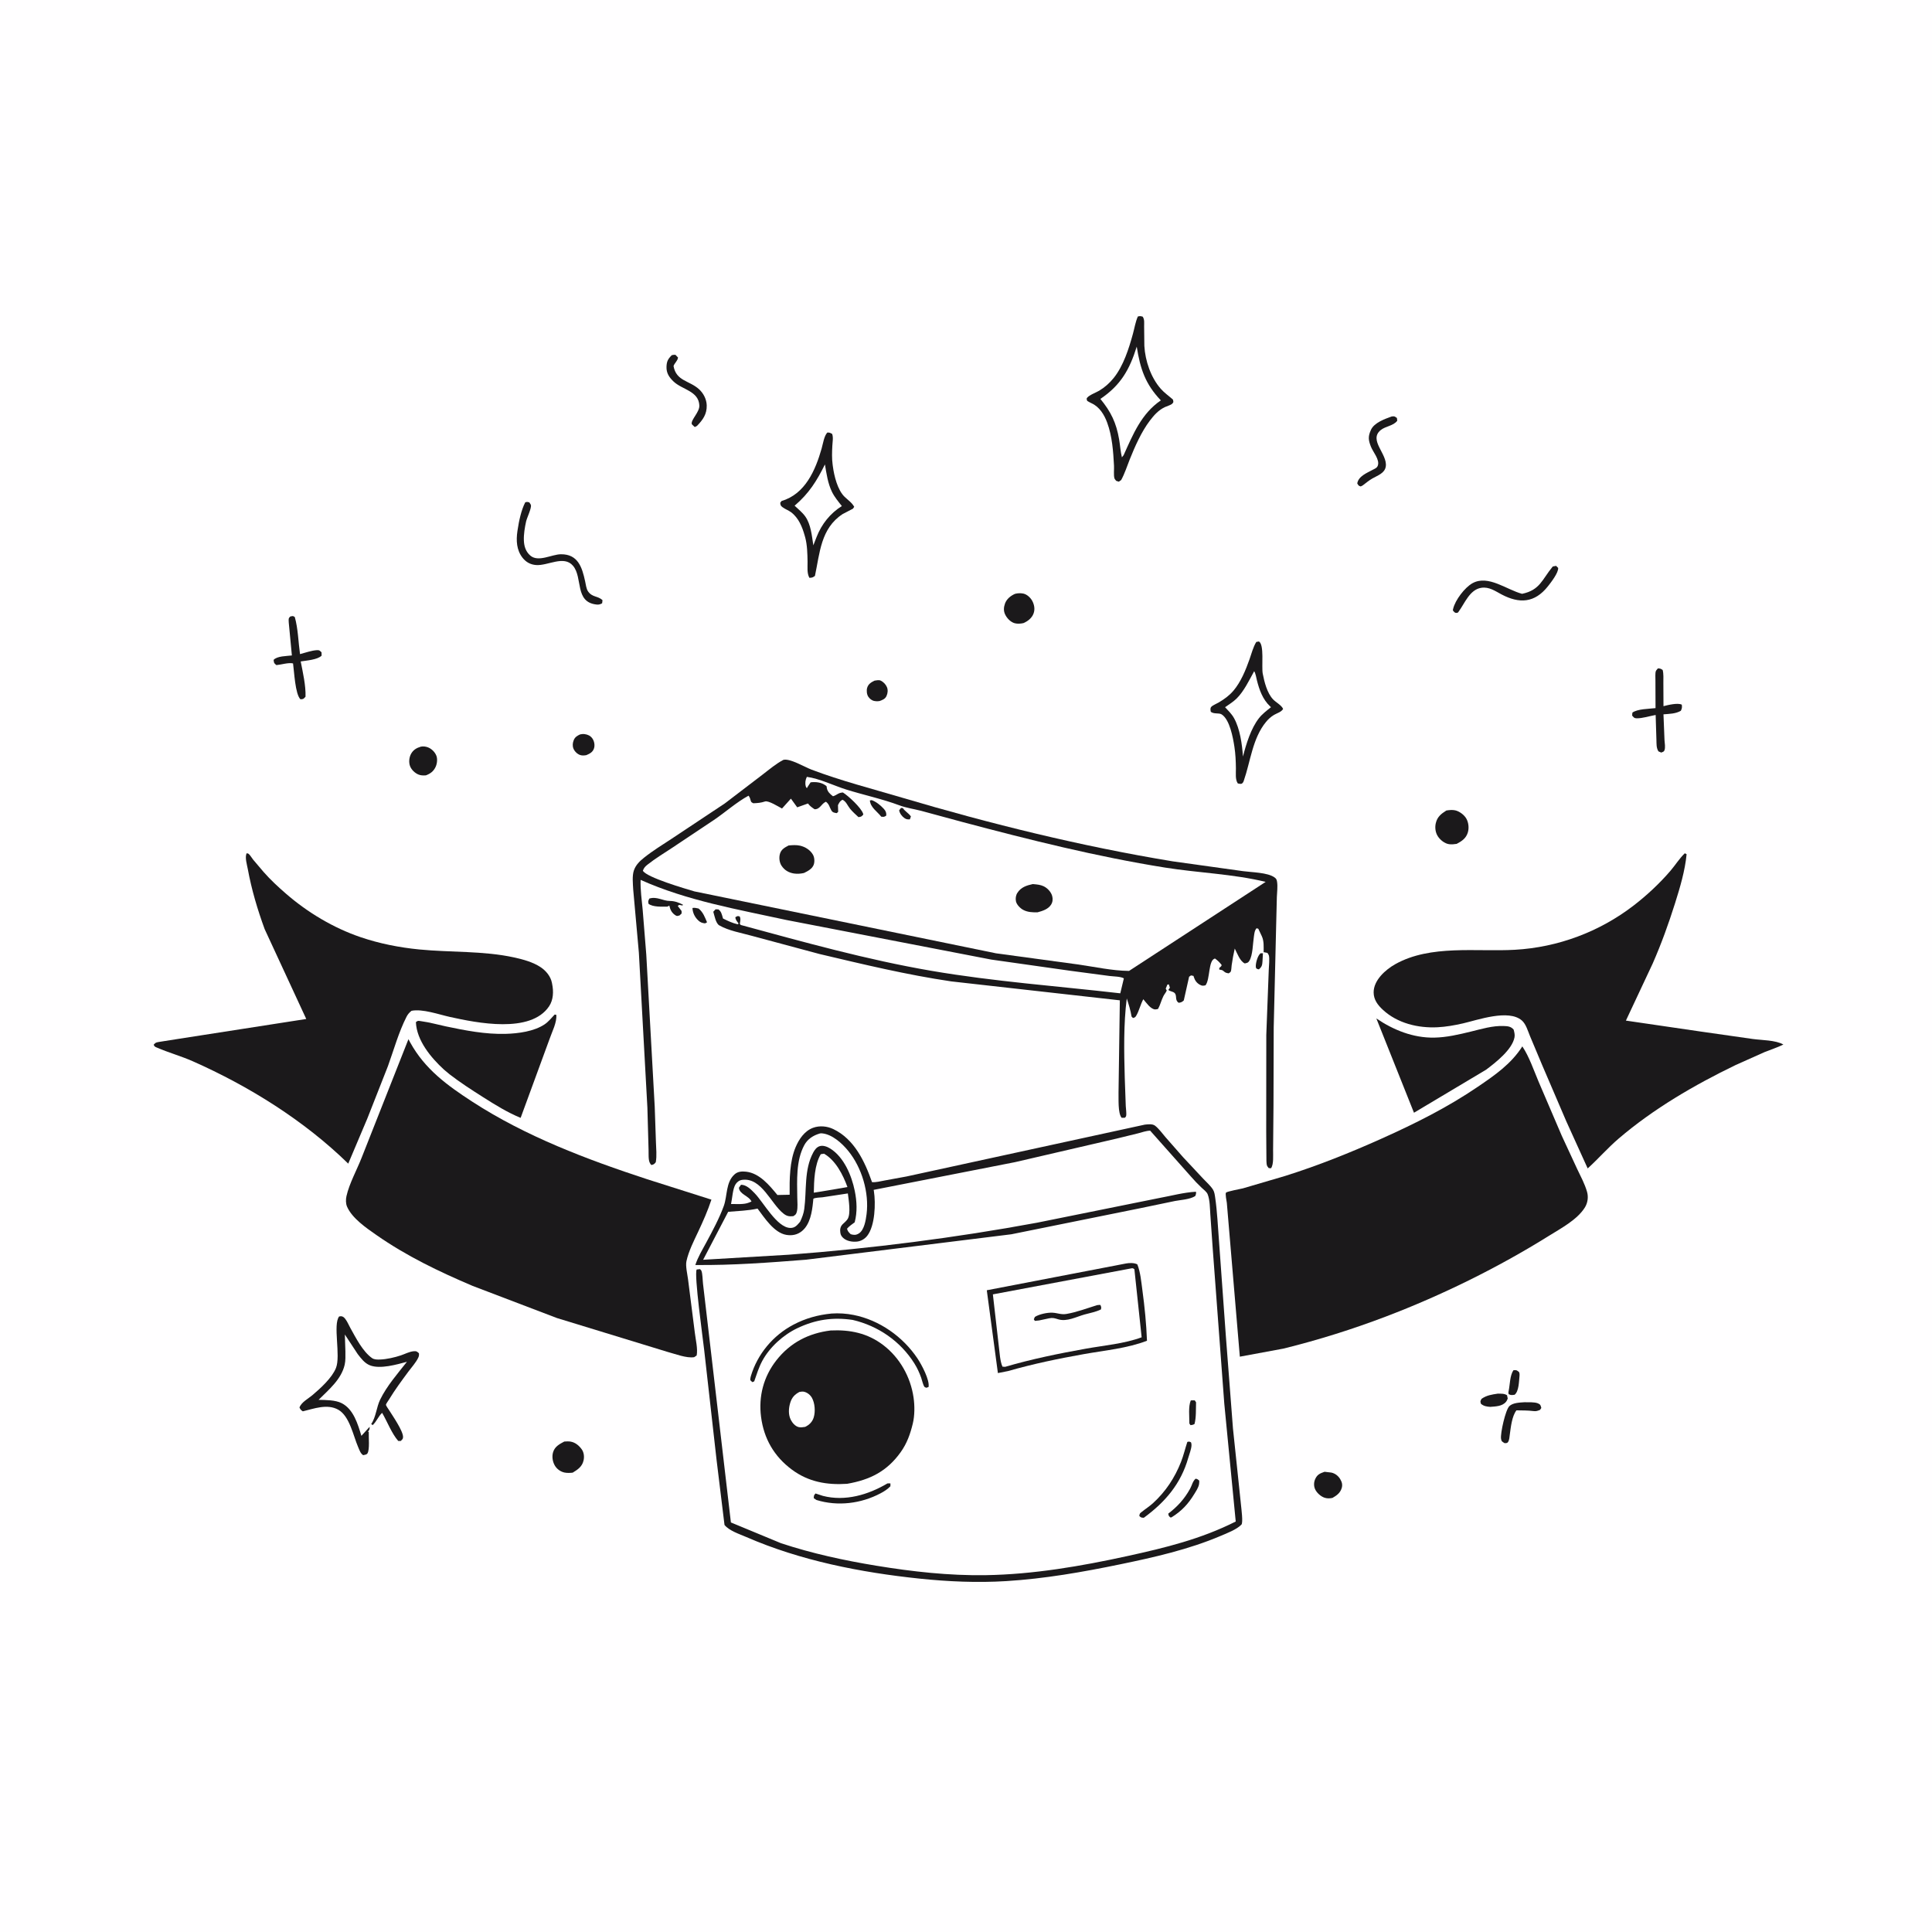 <svg version="1.1" xmlns="http://www.w3.org/2000/svg" style="display: block;" viewBox="0 0 2048 2048" width="1024" height="1024">
<path transform="translate(0,0)" fill="rgb(255,254,255)" d="M -0 -0 L 2048 0 L 2048 2048 L -0 2048 L -0 -0 z"/>
<path transform="translate(0,0)" fill="rgb(27,25,27)" d="M 1336.25 1010.5 L 1338.76 1010.5 L 1338.3 1018.84 C 1338.01 1022.98 1337.83 1024.64 1334.5 1027.56 C 1332.67 1027.27 1333.64 1027.56 1331.65 1026.5 C 1331.31 1025.46 1331.17 1025.26 1331.19 1024 C 1331.25 1020.16 1333.23 1012.93 1336.25 1010.5 z"/>
<path transform="translate(0,0)" fill="rgb(27,25,27)" d="M 734.039 962.5 C 736.395 962.037 738.188 962.608 740.5 963.083 C 745.329 966.952 747.133 972.161 749.5 977.694 L 747.438 978.803 C 744.453 978.511 742.434 977.813 740.248 975.748 C 736.472 972.181 734.271 967.638 734.039 962.5 z"/>
<path transform="translate(0,0)" fill="rgb(27,25,27)" d="M 1262.28 1484.5 C 1263.61 1484.34 1265.15 1484.45 1266.5 1484.45 L 1267.87 1486.5 C 1267.61 1493.85 1268.12 1502.43 1266.24 1509.5 C 1264.57 1510.43 1263.85 1510.53 1262 1510.74 L 1260.79 1509 C 1260.85 1501.88 1259.51 1490.97 1262.28 1484.5 z"/>
<path transform="translate(0,0)" fill="rgb(27,25,27)" d="M 1604.29 1452.5 C 1607.76 1452.25 1607.58 1452.33 1610.33 1454.5 C 1610.81 1455.92 1610.93 1456.89 1610.76 1458.39 C 1610.14 1464.22 1610.19 1474.72 1605.56 1478.5 C 1602.54 1478.86 1601.87 1479.18 1599.2 1477.83 C 1598.92 1475.74 1598.82 1476.45 1599.21 1474.61 C 1600.67 1467.8 1600.46 1458.18 1604.29 1452.5 z"/>
<path transform="translate(0,0)" fill="rgb(27,25,27)" d="M 1587.8 1477.31 C 1591.44 1477.44 1594.3 1477.06 1597.5 1478.98 L 1598.26 1482.5 C 1597.77 1483.67 1597.31 1484.9 1596.5 1485.9 C 1592.51 1490.81 1585.51 1490.86 1579.75 1491.33 C 1575.93 1491.06 1572.85 1490.64 1569.86 1488.07 C 1569.02 1485.25 1569.12 1485.45 1570.5 1482.82 C 1575.92 1479.01 1581.42 1478.27 1587.8 1477.31 z"/>
<path transform="translate(0,0)" fill="rgb(27,25,27)" d="M 688.335 952.5 C 696.405 950.042 702.564 955.037 710.125 955.055 C 715.027 955.067 719.661 956.735 723.944 959.008 L 723.5 959.861 L 720 959.211 L 718.432 960.344 L 722.5 965.697 L 722.54 968.335 L 720.36 970.387 C 718.866 970.716 717.876 971.371 716.473 970.536 C 712.169 967.971 710.547 964.556 709.5 959.997 L 707.5 961.053 C 701.709 961.111 692.239 961.652 687.5 958.099 C 686.857 955.256 687.071 955.167 688.335 952.5 z"/>
<path transform="translate(0,0)" fill="rgb(27,25,27)" d="M 1267.36 1567.5 C 1269.5 1567.79 1269.62 1568.2 1271.24 1569.5 C 1271.25 1570.86 1271.27 1572.16 1271 1573.5 C 1270.31 1577.04 1267.85 1580.67 1265.99 1583.73 C 1259.46 1594.45 1252.49 1601.86 1241.78 1608.5 L 1240.57 1608.5 C 1238.8 1606.93 1238.85 1606.85 1238.42 1604.5 C 1248.29 1596.95 1255.61 1588.91 1261.62 1577.98 C 1263.63 1574.32 1264.18 1570.36 1267.36 1567.5 z"/>
<path transform="translate(0,0)" fill="rgb(27,25,27)" d="M 927.071 721.5 C 929.038 721.281 931.428 720.597 933.281 721.374 C 936.244 722.618 938.839 725.326 940.134 728.267 C 941.452 731.26 941.065 734.916 939.709 737.847 C 938.277 740.941 935.507 741.995 932.5 743.098 C 930.478 743.458 928.878 743.438 926.852 743.07 C 924.169 742.583 921.926 740.765 920.423 738.525 C 918.798 736.105 918.397 731.887 919.222 729.12 C 920.441 725.028 923.472 723.254 927.071 721.5 z"/>
<path transform="translate(0,0)" fill="rgb(27,25,27)" d="M 614.934 778.5 C 616.606 778.178 618.015 777.95 619.721 778.187 C 623.125 778.659 625.903 779.935 627.932 782.786 C 629.983 785.667 630.775 789.981 629.643 793.382 C 628.299 797.421 625.101 798.958 621.5 800.489 C 619.266 800.857 617.227 801.086 615.02 800.365 C 611.942 799.359 609.054 796.482 607.862 793.5 C 606.69 790.568 607.024 787.376 608.217 784.5 C 609.557 781.269 611.9 779.916 614.934 778.5 z"/>
<path transform="translate(0,0)" fill="rgb(27,25,27)" d="M 940.689 1572.5 C 941.792 1572.34 942.798 1572.44 943.906 1572.5 L 943.868 1575.5 C 940.87 1578.65 937.323 1580.9 933.5 1582.93 C 912.759 1593.95 888.006 1597 865.5 1590.06 L 862.629 1588.15 C 862.789 1585.34 862.628 1585.2 864.5 1583.15 L 872.281 1585.69 C 895.919 1591.79 920.384 1584.55 940.689 1572.5 z"/>
<path transform="translate(0,0)" fill="rgb(27,25,27)" d="M 1615.88 1486.43 C 1620.04 1486.54 1626.45 1486.04 1630.28 1487.61 C 1633.09 1488.77 1633.14 1489.86 1633.85 1492.5 L 1632.54 1494.5 C 1629.9 1495.58 1628.32 1496.17 1625.47 1495.79 C 1619.54 1495.02 1613.46 1495.14 1607.48 1495.03 C 1602.65 1501.32 1601.49 1513.11 1600.44 1520.76 C 1600.09 1523.35 1600.01 1526.44 1598.54 1528.67 C 1597.65 1530 1596.45 1529.67 1595 1529.84 C 1592.53 1528.28 1591.55 1528.13 1591.15 1525 C 1590.39 1519.21 1595.83 1494.54 1600.02 1490.52 C 1603.78 1486.93 1610.98 1486.79 1615.88 1486.43 z"/>
<path transform="translate(0,0)" fill="rgb(27,25,27)" d="M 1258.62 1528.5 C 1260.89 1527.95 1260.54 1528.11 1262.5 1528.91 C 1262.91 1530.24 1263.05 1530.39 1263.03 1532 C 1262.98 1535.93 1260.7 1541.51 1259.61 1545.36 C 1251.85 1572.79 1235.21 1592.27 1212.5 1608.89 C 1209.76 1608.74 1209.72 1608.84 1207.72 1607 C 1208.11 1604.4 1208.13 1604.41 1210.24 1602.72 C 1214.21 1599.52 1218.5 1596.81 1222.28 1593.36 C 1235.64 1581.16 1245.3 1566.49 1251.91 1549.72 C 1254.65 1542.78 1256.28 1535.56 1258.62 1528.5 z"/>
<path transform="translate(0,0)" fill="rgb(27,25,27)" d="M 1404.09 1560.15 L 1411.24 1560.99 C 1415.25 1561.85 1418.59 1564.43 1420.68 1567.93 C 1422.54 1571.02 1423.33 1573.98 1422.24 1577.5 C 1420.67 1582.62 1416.94 1585.3 1412.5 1587.83 C 1409.82 1588.45 1406.93 1588.54 1404.28 1587.71 C 1400.15 1586.42 1395.66 1582.37 1393.96 1578.39 C 1392.54 1575.06 1392.69 1571.11 1394.18 1567.84 C 1396.4 1562.98 1399.21 1561.89 1404.09 1560.15 z"/>
<path transform="translate(0,0)" fill="rgb(27,25,27)" d="M 446.046 791.5 C 448.482 790.966 451.159 791.301 453.5 792.159 C 457.46 793.61 461.27 797.383 462.683 801.388 C 463.918 804.889 463.271 809.851 461.68 813.134 C 459.456 817.726 456.168 820.138 451.5 821.893 C 448.663 822.088 446.193 822.125 443.5 821.004 C 439.737 819.438 436.111 815.942 434.657 812.086 C 433.134 808.046 433.708 802.693 435.819 798.956 C 438.148 794.834 441.65 792.816 446.046 791.5 z"/>
<path transform="translate(0,0)" fill="rgb(27,25,27)" d="M 712.119 376.5 C 713.501 376.088 714.569 376.116 716 376.107 L 718.747 379 C 718.161 382.843 715.27 384.438 713.976 388 C 716.804 404.13 730.775 403.254 741.024 412.622 C 745.759 416.95 748.977 423.254 749.156 429.69 C 749.413 438.992 745.077 445.039 738.815 451.5 L 736.5 452.687 C 736.02 452.213 733.359 449.914 733.269 449.5 C 732.263 444.881 741.716 436.859 741.341 429.75 C 740.526 414.293 723.1 413.205 713.842 404.279 C 709.298 399.898 706.362 395.462 706.519 388.989 C 706.661 383.133 708.032 380.579 712.119 376.5 z"/>
<path transform="translate(0,0)" fill="rgb(27,25,27)" d="M 1475.2 441.5 C 1478.31 441.104 1478.18 441.263 1480.79 443.075 L 1481.14 446 C 1476.99 451.568 1468.74 451.66 1463.5 455.989 C 1450.59 466.659 1470.96 481.232 1468.99 494.5 C 1467.92 501.692 1460.21 504.05 1454.77 507.204 C 1451.15 509.299 1447.82 512.049 1444.5 514.588 L 1442.44 515.65 C 1439.83 514.878 1440.19 514.623 1438.75 512.5 C 1439.9 504.827 1449.04 501.318 1455.14 498.004 C 1457.41 496.773 1459.61 496.167 1460.56 493.5 C 1462.77 487.291 1455.5 479.264 1453.24 473.5 C 1450.48 466.466 1450.04 462.739 1453.26 455.653 C 1456.69 448.106 1467.83 444.143 1475.2 441.5 z"/>
<path transform="translate(0,0)" fill="rgb(27,25,27)" d="M 1075.95 629.5 C 1078.78 628.736 1082.13 628.612 1085 629.273 C 1088.83 630.156 1092.58 633.75 1094.34 637.156 C 1096.42 641.195 1097.22 645.766 1095.69 650.12 C 1093.94 655.121 1089.64 658.435 1084.96 660.5 C 1082.13 661.153 1078.49 661.432 1075.66 660.663 C 1071.31 659.479 1067.4 655.378 1065.5 651.402 C 1063.68 647.579 1063.93 643.742 1065.32 639.849 C 1067.09 634.904 1071.3 631.558 1075.95 629.5 z"/>
<path transform="translate(0,0)" fill="rgb(27,25,27)" d="M 598.143 1528.1 C 600.306 1527.97 602.564 1527.79 604.713 1528.14 C 609.733 1528.95 613.747 1532.28 616.649 1536.33 C 619.068 1539.7 619.51 1544.36 618.558 1548.33 C 617.004 1554.81 612.371 1557.85 607.088 1561.07 C 604.332 1561.38 601.239 1561.53 598.5 1560.98 C 594.196 1560.11 590.183 1557.18 588.04 1553.37 C 585.698 1549.2 584.912 1543.9 586.326 1539.29 C 588.136 1533.39 593.065 1530.81 598.143 1528.1 z"/>
<path transform="translate(0,0)" fill="rgb(27,25,27)" d="M 1533.21 859.175 C 1536.22 858.685 1539.48 858.325 1542.5 858.978 C 1546.99 859.952 1552.15 863.781 1554.38 867.775 C 1556.78 872.048 1557.38 877.824 1555.95 882.5 C 1554.06 888.702 1549.6 891.664 1544.15 894.533 C 1541.52 894.961 1538.65 895.241 1536 894.857 C 1531.42 894.196 1526.72 890.402 1524.23 886.613 C 1521.55 882.532 1520.9 877.185 1522.02 872.5 C 1523.6 865.84 1527.66 862.68 1533.21 859.175 z"/>
<path transform="translate(0,0)" fill="rgb(27,25,27)" d="M 307.729 653.5 C 310.24 653.125 310.346 652.529 312.5 654.109 C 315.965 666.3 316.245 680.719 318.025 693.385 C 323.532 691.957 330.065 689.595 335.706 689.213 C 338.66 689.014 338.809 689.578 340.842 691.5 L 340.921 695 C 336.586 699.413 324.801 700.158 318.759 701.16 C 321.063 712.941 324.211 726.545 323.878 738.5 C 321.588 741.025 321.869 741.102 318.5 741.276 C 312.88 735.953 311.828 711.588 310.651 703.271 C 306.257 702.031 297.849 704.658 293 705.039 C 290.312 702.843 290.495 702.961 290.036 699.5 C 293.829 695.342 303.895 695.511 309.407 694.805 L 306.526 664.5 C 306.382 662.341 305.626 657.466 306.186 655.5 C 306.416 654.69 307.215 654.167 307.729 653.5 z"/>
<path transform="translate(0,0)" fill="rgb(27,25,27)" d="M 1646.04 600.5 L 1649.5 599.836 L 1651.71 602.005 C 1652.2 606.98 1644.11 617.408 1640.87 621.492 C 1626.87 639.179 1610.7 640.152 1591.67 630.097 C 1584.73 626.433 1578.51 621.847 1570.26 623.093 C 1557.91 624.957 1552.65 639.657 1546.08 648.533 L 1545.5 649.311 L 1544.25 649.694 C 1542.01 649.859 1541.33 648.503 1540.07 647 L 1540.37 645.438 C 1542.51 636.128 1552.74 622.727 1560.91 618.219 C 1577.57 609.026 1597.06 625.159 1613.47 629.471 C 1632.35 625.565 1634.63 614.427 1645.39 601.279 L 1646.04 600.5 z"/>
<path transform="translate(0,0)" fill="rgb(27,25,27)" d="M 1757.47 708.5 C 1759.99 708.63 1760.38 708.813 1762.5 710.194 C 1763.6 714.535 1763.21 719.312 1763.24 723.784 L 1763.36 748.575 C 1767.93 747.36 1778.67 744.747 1782.78 747 C 1783.12 749.805 1783.01 750.967 1781.74 753.5 C 1776.02 756.716 1769.75 756.671 1763.35 757.223 L 1764.44 784.5 C 1764.63 787.869 1765.59 792.255 1764.37 795.402 C 1763.75 797.009 1762.45 797.093 1761 797.748 L 1758.05 796.5 C 1755.67 792.836 1756.03 788.577 1755.88 784.374 L 1755.06 757.9 C 1748.81 758.999 1740.92 761.6 1734.72 761.427 C 1732.1 761.354 1731.79 760.336 1730.12 758.5 L 1730.41 755.411 C 1735.76 751.406 1748.1 751.466 1754.93 750.634 L 1754.83 721.268 C 1754.86 718.994 1754.45 713.52 1755.24 711.5 C 1755.69 710.337 1756.73 709.5 1757.47 708.5 z"/>
<path transform="translate(0,0)" fill="rgb(27,25,27)" d="M 556.771 532.5 C 558.933 531.841 558.964 532.041 561.026 532.5 C 561.615 533.5 562.538 534.368 562.793 535.5 C 563.529 538.757 558.548 548.935 557.698 552.746 C 556.284 559.085 555.077 566.334 555.323 572.831 C 555.559 579.039 557.278 584.66 562.065 588.856 C 570.567 596.309 584.79 587.627 594.58 587.536 C 612.657 587.369 617.021 601.234 620.26 616.22 C 620.924 619.29 621.503 624.152 623.268 626.757 C 627.8 633.445 633.847 631.472 638.681 636.245 L 638.278 639.5 C 636.332 640.616 634.74 641.09 632.454 640.849 C 608.803 638.354 618.109 612.291 607.372 599.689 C 597.643 588.272 580.6 600.003 568.11 598.958 C 562.255 598.468 557.612 595.897 553.981 591.318 C 547.533 583.186 547.021 573.023 548.476 563.125 L 548.729 561.5 C 550.096 552.352 552.511 540.755 556.771 532.5 z"/>
<path transform="translate(0,0)" fill="rgb(27,25,27)" d="M 881.524 1392.4 C 889.358 1391.87 897.072 1392.37 904.781 1393.89 C 932.177 1399.29 957.19 1416.93 972.631 1440.11 C 976.913 1446.54 985.719 1462.95 984.304 1470.26 L 982 1471.09 C 981.294 1470.73 980.343 1470.65 979.882 1470 C 978.397 1467.91 977.41 1463.02 976.478 1460.41 C 974.568 1455.05 972.295 1450.12 969.276 1445.3 C 954.501 1421.71 930.765 1405.44 903.867 1399.17 C 882.818 1396.04 864.403 1398.81 845.192 1407.95 C 830.244 1415.07 815.93 1428 808.035 1442.62 C 804.369 1449.41 802.051 1457.03 799.5 1464.29 L 797.5 1465.14 L 795.3 1463 C 795.293 1461.46 795.496 1460.25 795.939 1458.76 C 802.939 1435.36 819.395 1415.67 840.984 1404.25 C 853.815 1397.46 867.151 1393.8 881.524 1392.4 z"/>
<path transform="translate(0,0)" fill="rgb(27,25,27)" d="M 359.519 1395.5 L 361.436 1395.25 C 363.454 1395.32 364.713 1396.49 365.893 1397.96 C 368.086 1400.7 369.549 1404.43 371.269 1407.5 C 377.211 1418.11 384.329 1432.45 394.318 1439.6 C 396.692 1441.3 400.03 1441.24 402.816 1441.15 C 409.722 1440.93 418.394 1438.95 424.98 1436.74 C 429.303 1435.29 434.057 1432.72 438.624 1432.35 C 441.661 1432.1 441.85 1432.63 444.087 1434.5 C 444.274 1436.45 444.193 1437.41 443.343 1439.23 C 440.958 1444.33 436.246 1449.44 432.878 1454 C 425.725 1463.69 418.601 1473.26 412.362 1483.58 C 411.856 1484.41 409.151 1488.19 409.113 1489 C 409.063 1490.08 411.748 1493.67 412.476 1494.84 C 416.159 1500.78 427.463 1516.95 427.255 1523.42 C 427.184 1525.64 426.237 1525.96 424.817 1527.5 L 422.169 1527.5 C 415.222 1519.6 410.454 1506.9 405.075 1497.68 C 400.985 1501.39 399.118 1507.04 395 1510.69 L 393.495 1509.49 C 398.469 1502.54 399.08 1491.65 402.963 1483.68 C 410.045 1469.16 421.418 1456.18 431.368 1443.56 C 420.531 1446.46 402.998 1451.56 392.164 1447.31 C 386.526 1445.09 382.765 1440 379.185 1435.38 L 365.553 1414.63 L 366.138 1432.58 C 366.134 1437.18 366.406 1442.2 365.371 1446.71 C 361.812 1462.22 348.508 1473.12 337.714 1483.88 C 345.251 1484.08 355.475 1483.97 362.253 1487.45 C 374.764 1493.88 379.306 1509.56 383.095 1522.06 L 391.799 1512.5 C 391.949 1515.37 391.548 1515.57 389.921 1518 L 390.321 1517.69 L 390.926 1518 C 390.652 1523.44 392.076 1536.4 389.571 1540.56 C 388.622 1542.13 386.669 1542.09 385 1542.54 C 382.191 1540.86 380.981 1537.05 379.712 1534.12 C 374.486 1522.07 370.633 1501.18 358.634 1494.39 C 346.92 1487.75 332.667 1493.3 321 1496.07 C 318.895 1494.64 318.587 1494.3 317.464 1492.02 C 319.448 1486.38 326.704 1482.71 331.159 1478.93 C 339.756 1471.63 351.872 1460.72 356.124 1450.16 C 361.393 1437.08 352.658 1403.96 359.519 1395.5 z"/>
<path transform="translate(0,0)" fill="rgb(27,25,27)" d="M 877.031 458.5 C 879.51 458.491 879.951 458.759 882.13 460 C 883.486 463.84 882.528 468.473 882.315 472.5 C 881.961 479.192 881.718 485.868 882.622 492.525 L 882.897 494.5 C 884.194 504.411 887.84 519.411 895.225 526.547 C 898.761 529.965 903.144 532.877 905.5 537.252 L 904.144 539.236 L 893.199 544.955 C 869.99 560.107 869.033 586.334 863.876 610.5 C 861.373 612.258 861.043 612.368 857.987 612.5 C 855.234 607.548 856.141 601.01 856.047 595.423 C 855.906 587.015 855.717 577.768 853.545 569.652 L 853.073 568 C 850.47 558.605 846.577 548.965 838.5 542.932 C 835.72 540.856 832.262 539.767 829.509 537.65 C 827.341 535.984 827.458 535.587 827.066 533 L 828.5 531.069 C 853.44 523.781 864.399 498.562 870.978 475.4 C 872.364 470.519 873.583 462.007 877.031 458.5 z"/>
<path transform="translate(0,0)" fill="rgb(255,254,255)" d="M 874.469 492.304 C 876.116 502.152 877.51 512.279 881.903 521.35 C 884.552 526.821 888.649 531.679 892.385 536.432 C 880.089 544.137 870.929 555.616 865.645 569.174 L 862.163 578.071 C 860.601 568.024 859.635 555.965 853.588 547.432 C 850.651 543.287 846.021 539.559 842.315 536.067 C 857.562 523.018 865.696 510.024 874.469 492.304 z"/>
<path transform="translate(0,0)" fill="rgb(27,25,27)" d="M 1331.72 680.5 L 1334.51 679.987 C 1340.39 683.364 1337.11 706.676 1338.56 714.135 C 1340.28 722.993 1343.17 734.536 1349.4 741.241 C 1352.42 744.486 1358.51 747.542 1360.15 751.5 C 1358.24 754.838 1353.89 755.846 1350.57 757.8 C 1347.18 759.799 1344.54 762.231 1342.04 765.259 C 1327.65 782.701 1325.6 807.283 1318.41 827.795 C 1317.97 829.052 1317.89 829.276 1316.87 830.304 C 1315.66 831.519 1313.69 830.681 1312.14 830.5 C 1309.24 826.263 1310.18 819.67 1310.12 814.644 C 1310.03 806.932 1309.69 799.221 1308.52 791.586 C 1307.04 781.969 1303.6 762.732 1295 757.294 C 1292 755.399 1287.18 757.25 1283.5 754.556 C 1283.21 752.717 1282.62 750.734 1284.11 749.165 C 1285.55 747.643 1290.03 745.754 1292.05 744.557 C 1297.88 741.097 1303.07 737.366 1307.49 732.17 C 1315.33 722.958 1320.5 710.288 1324.5 698.981 C 1326.65 692.907 1328.36 685.96 1331.72 680.5 z"/>
<path transform="translate(0,0)" fill="rgb(255,254,255)" d="M 1329.47 711.5 C 1331.09 714.093 1331.63 718.158 1332.37 721.105 C 1334.94 731.352 1338.5 741.364 1346.35 748.757 L 1347.31 749.634 C 1342.93 753.178 1338.13 756.733 1334.64 761.177 C 1326.06 772.089 1320.99 788.682 1317.58 801.972 C 1316.72 789.119 1314.47 772.594 1308.08 761.178 C 1305.69 756.91 1301.94 753.219 1298.63 749.652 C 1302.79 746.789 1307.36 743.925 1310.96 740.367 C 1318.69 732.722 1324.27 720.909 1329.47 711.5 z"/>
<path transform="translate(0,0)" fill="rgb(27,25,27)" d="M 1206.15 335.5 C 1208.49 334.92 1208.97 335.024 1211.31 335.663 C 1213.4 338.794 1212.8 342.299 1212.83 345.904 L 1213.06 366.656 C 1213.94 382.414 1219.94 400.207 1230.49 412.167 C 1234.23 416.412 1239.07 419.757 1243.32 423.5 C 1243.87 425.615 1244.34 426.34 1242.5 428.026 C 1241 429.402 1236.99 430.561 1235.06 431.442 C 1228.2 434.576 1223.36 440.021 1218.88 445.916 C 1209.9 457.739 1203 473.417 1197.5 487.186 C 1194.61 494.412 1192.24 502.021 1188.5 508.848 L 1186 510.619 L 1183.23 509.725 C 1182.6 508.816 1181.65 508.063 1181.34 507 C 1180.37 503.712 1181.09 497.421 1180.9 493.808 C 1180.08 478.485 1179 462.525 1173.66 448.018 C 1170.61 439.702 1165.53 431.306 1157.18 427.513 C 1155.54 426.767 1154.06 425.887 1152.5 424.977 C 1152.14 423.656 1151.39 422.822 1152.37 421.654 C 1154.93 418.588 1161.71 416.222 1165.27 414.102 C 1171.08 410.64 1176.25 406.013 1180.5 400.744 C 1190.87 387.877 1196.68 369.484 1200.97 353.785 C 1202.65 347.637 1203.59 341.378 1206.15 335.5 z"/>
<path transform="translate(0,0)" fill="rgb(255,254,255)" d="M 1204.99 367.464 C 1208.69 390.881 1213.99 407.082 1230.54 424.425 C 1209.88 438.465 1201.01 460.527 1191.09 482.5 L 1189.26 484.778 C 1187.76 478.514 1187.4 472.08 1186.31 465.737 C 1183.29 448.179 1177.75 436.684 1166.46 422.869 C 1188.04 408.27 1197.33 391.927 1204.99 367.464 z"/>
<path transform="translate(0,0)" fill="rgb(27,25,27)" d="M 1458.99 1079.6 C 1477.3 1092 1498.11 1100.34 1520.5 1099.92 C 1533.51 1099.67 1546.49 1096.63 1559.08 1093.55 C 1570.38 1090.79 1582.26 1087.14 1594 1087.62 C 1598.36 1087.8 1601.45 1087.98 1604.5 1091.35 C 1605.2 1094.02 1605.96 1096.73 1605.46 1099.51 C 1603.07 1112.68 1585.27 1126.45 1575.32 1133.93 L 1498.87 1179.54 L 1458.99 1079.6 z"/>
<path transform="translate(0,0)" fill="rgb(27,25,27)" d="M 587.934 1075.5 L 589.663 1075.69 C 590.586 1083.64 585.029 1094.01 582.511 1101.49 L 551.893 1184.98 C 537.796 1179.2 524.831 1171.12 512 1162.98 C 499.864 1155.27 487.834 1147.53 476.455 1138.72 L 470.527 1133.75 C 456.854 1121.17 441.676 1103.02 440.869 1083.5 C 443.135 1081.55 443.847 1082.18 446.83 1082.57 C 455.369 1083.69 464.019 1086.18 472.461 1087.97 C 493.274 1092.37 514.625 1096.52 536 1095.93 C 549.249 1095.56 566.087 1093.43 577.398 1085.79 C 581.297 1083.16 584.717 1078.93 587.934 1075.5 z"/>
<path transform="translate(0,0)" fill="rgb(27,25,27)" d="M 1193.56 1339.35 C 1197.04 1338.64 1202.67 1338.54 1205.64 1340.34 C 1208.97 1348.81 1209.75 1358.57 1210.97 1367.53 C 1213.38 1385.33 1215.17 1403.29 1215.85 1421.24 C 1195.12 1429.29 1170.94 1431.51 1149.05 1435.4 C 1121.73 1440.26 1095.35 1445.72 1068.65 1453.37 L 1057.81 1455.51 L 1046.04 1367.73 L 1193.56 1339.35 z"/>
<path transform="translate(0,0)" fill="rgb(255,254,255)" d="M 1199.68 1344.44 C 1201.11 1344.21 1201.3 1344.69 1202.5 1345.43 L 1210.19 1417.59 C 1191.87 1424.41 1170.23 1426.2 1150.95 1429.67 C 1122.09 1434.86 1093.66 1440.64 1065.5 1448.89 L 1062.65 1448.7 C 1059.96 1442.64 1059.69 1433.77 1058.79 1427.16 L 1052.49 1372.09 L 1199.68 1344.44 z"/>
<path transform="translate(0,0)" fill="rgb(27,25,27)" d="M 1162.96 1383.5 C 1164.21 1383.29 1165.25 1383.29 1166.5 1383.31 C 1167.3 1385.57 1167.64 1385.6 1167.02 1388.06 C 1161.77 1390.72 1155.28 1391.83 1149.59 1393.43 C 1140.81 1395.89 1130.97 1401.33 1121.78 1398.52 C 1118.13 1397.41 1116 1396.66 1112.19 1397.44 L 1101.5 1399.72 L 1097 1400.19 L 1095.9 1398.5 L 1097 1396 C 1101.46 1393.1 1110.24 1391.22 1115.66 1391.51 C 1121 1391.79 1124.88 1393.79 1130.49 1392.84 C 1141.22 1391.02 1152.56 1386.74 1162.96 1383.5 z"/>
<path transform="translate(0,0)" fill="rgb(27,25,27)" d="M 880.53 1410.36 C 901.033 1409.37 919.637 1413.15 936.259 1425.83 C 953.873 1439.26 965.29 1459.71 968.416 1481.5 C 969.671 1490.24 969.669 1500.5 967.589 1509.1 C 964.917 1520.14 961.433 1530 954.767 1539.34 C 940.235 1559.72 922.132 1568.72 897.96 1572.9 C 876.496 1574.32 856.942 1570.9 839.339 1557.79 C 820.614 1543.86 809.737 1525.05 806.747 1501.91 C 803.941 1480.18 809.446 1459.29 822.932 1442.06 C 837.624 1423.29 857.089 1413.26 880.53 1410.36 z"/>
<path transform="translate(0,0)" fill="rgb(255,254,255)" d="M 847.459 1475.5 C 849.246 1475.21 850.848 1474.89 852.633 1475.38 C 856.007 1476.31 858.989 1478.72 860.688 1481.76 C 863.844 1487.4 864.453 1496.28 862.606 1502.43 C 861.165 1507.23 857.893 1510.44 853.5 1512.55 C 851.214 1512.9 848.711 1513.36 846.437 1512.74 C 842.874 1511.77 839.956 1508.32 838.333 1505.16 C 835.487 1499.6 835.917 1492.79 837.69 1486.99 C 839.399 1481.41 842.36 1478.19 847.459 1475.5 z"/>
<path transform="translate(0,0)" fill="rgb(27,25,27)" d="M 1213.53 1192.16 C 1216.96 1191.81 1221.66 1191.12 1224.5 1193.35 C 1228.51 1196.49 1232.02 1201.4 1235.34 1205.28 L 1254.02 1226.56 L 1275.54 1249.57 C 1278.86 1253.08 1283.22 1256.91 1285.8 1261 C 1287.38 1263.52 1287.73 1266.74 1288.16 1269.64 C 1290.36 1284.59 1290.97 1300.31 1292.18 1315.41 L 1299.45 1416.15 L 1306.99 1514.17 L 1315.54 1595.62 C 1315.82 1598.92 1317.91 1614.12 1315.96 1616.15 C 1310.94 1621.38 1300.66 1625.24 1294.08 1628.05 C 1260.1 1642.53 1223.52 1650.78 1187.44 1658.24 C 1147.4 1666.51 1107.64 1673.47 1066.78 1676.03 C 1036.21 1677.93 1005.11 1676.58 974.66 1673.39 C 912.455 1666.87 848.774 1654.42 791.213 1629.35 C 783.842 1626.14 773.089 1622.77 768.004 1616.5 L 759.54 1547.12 L 746.417 1430.64 C 745.118 1418.86 735.614 1351.26 738.5 1345.73 L 742 1345.32 C 742.494 1345.88 743.18 1346.32 743.481 1347 C 744.798 1349.99 744.788 1357.33 745.232 1360.9 L 750.779 1408.27 L 774.78 1613.86 L 827.999 1635.91 C 861.06 1646.82 894.783 1654.13 929.087 1659.75 C 967.465 1666.03 1005.93 1670.34 1044.89 1669.74 C 1095.24 1668.96 1146.2 1660.2 1195.32 1649.43 C 1235.15 1640.7 1273.28 1631.39 1309.92 1612.87 L 1297.79 1487.81 L 1285.57 1324.03 L 1283.01 1287.5 C 1282.53 1280.91 1282.62 1272.16 1280.17 1265.96 C 1279.15 1263.38 1275.81 1260.93 1273.78 1259.03 C 1269.69 1255.2 1265.97 1251.28 1262.31 1247.04 L 1219.23 1198.55 C 1214.93 1198.66 1210.44 1200.33 1206.28 1201.41 L 1183.65 1206.95 L 1076 1231.92 L 926.13 1261.31 L 926.392 1262.88 C 928.338 1275.53 927.637 1299.31 919.321 1309.97 C 916.713 1313.31 912.734 1315.69 908.5 1316.13 C 903.413 1316.67 897.3 1315.69 893.5 1311.97 C 891.247 1309.77 890.782 1307.89 890.635 1304.87 C 890.296 1297.87 895.219 1297.13 898.399 1292.39 C 902.199 1286.73 899.549 1271.57 898.757 1265.09 L 871.908 1269.17 C 869.803 1269.42 863.824 1269.5 862.185 1270.75 C 862.183 1270.75 861.864 1274.14 861.844 1274.34 C 860.798 1284.78 858.705 1297.98 850.087 1305.01 C 845.264 1308.94 839.583 1310.05 833.5 1309.01 C 820.494 1306.79 810.399 1290.92 803.031 1281.15 C 792.789 1283.46 782.343 1283.61 771.894 1284.58 L 745.349 1335.41 L 836.389 1330.03 C 924.31 1323.38 1012.51 1312.16 1099.21 1296.13 L 1228.57 1270 C 1241.23 1267.72 1255.04 1263.92 1267.8 1263.29 C 1268 1265.46 1267.83 1265.91 1266.95 1267.92 C 1261.04 1271.54 1252.23 1271.81 1245.44 1273.12 L 1209.02 1280.69 L 1072.05 1308.39 L 854.5 1335.33 C 815.267 1338.43 776.464 1341.35 737.079 1340.95 C 739.745 1332.73 744.448 1324.95 748.544 1317.37 C 755.092 1305.26 762.635 1291.18 767.268 1278.33 C 771.182 1267.47 769.22 1253.16 778.787 1244.76 C 782.213 1241.75 786.661 1241.54 791.012 1242.05 C 805.206 1243.72 815.605 1256.48 824.1 1266.75 L 837.06 1266.48 C 836.888 1250.24 836.97 1231.09 843.445 1215.91 C 847.054 1207.44 852.828 1198.85 861.845 1195.52 C 868.773 1192.97 876.739 1193.73 883.312 1196.86 C 905.599 1207.5 916.694 1231.14 924.378 1253.11 C 928.63 1253.49 933.45 1252.14 937.635 1251.39 L 961.01 1247.1 L 1213.53 1192.16 z"/>
<path transform="translate(0,0)" fill="rgb(255,254,255)" d="M 870.047 1223.5 L 873.5 1222.95 C 885.926 1230.12 893.607 1245.37 898.331 1258.3 L 886.262 1260.41 L 862.674 1264.31 C 862.882 1251.55 863.389 1234.72 870.047 1223.5 z"/>
<path transform="translate(0,0)" fill="rgb(255,254,255)" d="M 869.181 1201.5 C 870.176 1201.36 870.277 1201.3 871.44 1201.41 C 882.186 1202.39 892.691 1212.04 899.159 1219.98 C 913.654 1237.76 921.447 1264.29 918.615 1286.97 C 917.835 1293.21 916.175 1304.01 910.358 1307.54 C 907.307 1309.4 905.102 1309.28 901.793 1308.31 C 899.596 1306.14 898.783 1305.53 897.869 1302.5 C 900.058 1299.84 903.256 1297.79 906.003 1295.7 C 908.889 1284.83 908.319 1273.41 906.094 1262.44 C 902.818 1246.29 894.707 1226.62 880.079 1217.5 C 876.887 1215.51 872.406 1213.74 868.625 1215.08 C 865.519 1216.18 863.556 1218.95 862.064 1221.71 C 852.184 1239.99 855.228 1261.74 852.557 1281.57 C 851.912 1286.36 850.228 1290.71 848.164 1295.04 L 847.366 1296.02 C 844.655 1299.23 842.258 1301.77 837.758 1301.67 C 823.625 1301.38 809.297 1274.42 800.028 1264.94 C 796.131 1260.95 791.389 1255.93 785.5 1255.89 L 783.309 1259.03 C 783.761 1266.06 793.759 1267.49 796.611 1273.65 L 795.524 1274.12 L 794 1274.75 C 788.635 1277.04 780.817 1276.23 774.931 1276.29 C 776.239 1270.48 776.682 1259.96 779.796 1255.28 C 781.487 1252.75 783.822 1251.07 786.898 1250.68 C 807.392 1248.1 817.114 1275.98 830.633 1286.54 C 834.128 1289.27 836.676 1289.64 841 1289.17 C 843.212 1287.68 843.921 1287.33 844.652 1284.59 C 845.857 1280.08 845.201 1274.11 845.149 1269.45 C 844.944 1251.32 843.674 1230.59 852.487 1214.05 C 856.065 1207.33 862.104 1203.55 869.181 1201.5 z"/>
<path transform="translate(0,0)" fill="rgb(27,25,27)" d="M 261.427 904.5 C 262.118 904.695 262.929 904.649 263.5 905.085 C 265.074 906.287 267.019 909.622 268.33 911.246 L 279.5 924.414 C 286.775 932.697 294.909 940.197 303.229 947.417 C 326.151 967.31 353.552 983.693 382.331 993.47 C 402.386 1000.28 423.433 1004.41 444.5 1006.47 C 477.756 1009.74 512.271 1007.77 545 1014.93 C 554.482 1017.01 565.067 1019.88 573.174 1025.32 C 578.799 1029.1 583.649 1034.92 585.028 1041.66 L 585.28 1043 C 586.913 1050.91 586.666 1059.84 582.045 1066.73 C 562.428 1095.99 505.361 1084.28 477 1078.02 C 465.177 1075.41 447.805 1069.16 436.22 1071.5 C 433.905 1073.33 432.263 1075.2 430.912 1077.85 C 422.651 1094.07 417.416 1113 411.23 1130.14 L 389.356 1185.74 L 369.147 1233.5 C 322.516 1187.88 263.847 1151.32 204.331 1124.97 C 191.925 1119.48 178.776 1115.89 166.436 1110.53 C 164.278 1109.59 164.025 1109.66 162.859 1107.5 C 163.551 1106.83 164.125 1106.02 164.935 1105.5 C 166.156 1104.72 169.45 1104.39 171 1104.11 L 189.156 1101.25 L 324.644 1080.16 L 280.526 984.858 C 272.957 964.104 266.661 943.016 262.682 921.276 C 261.825 916.593 259.38 908.893 261.427 904.5 z"/>
<path transform="translate(0,0)" fill="rgb(27,25,27)" d="M 1785.98 904.5 L 1787.87 905.5 C 1786.2 922.994 1780.87 940.833 1775.6 957.546 C 1768.77 979.221 1761.08 1000.5 1751.95 1021.32 L 1723.53 1081.88 L 1802.26 1093.4 L 1858 1101.37 C 1867.68 1102.72 1881.97 1102.45 1890.45 1107.23 C 1884.05 1110.44 1877.19 1112.55 1870.57 1115.24 L 1839.78 1129.01 C 1796.33 1149.99 1752.7 1175.4 1715.95 1206.85 C 1704.28 1216.83 1694.34 1228.31 1683.01 1238.59 L 1660.39 1188.75 L 1634.78 1129.07 L 1621.88 1098.35 C 1619.66 1093.04 1617.63 1085.52 1613.16 1081.68 C 1599.01 1069.5 1566.48 1081.25 1550.79 1084.84 C 1542.07 1086.84 1532.76 1088.49 1523.84 1088.94 C 1503.33 1089.97 1481.44 1084.79 1465.98 1070.5 C 1460.5 1065.44 1456.16 1059.77 1456.12 1052 C 1456.06 1039.04 1468.72 1027.85 1479.1 1022.04 C 1516.4 1001.14 1564.94 1009.12 1605.91 1006.8 C 1651.48 1004.23 1695.56 987.744 1731.71 959.898 C 1745.65 949.164 1759.26 936.499 1770.72 923.112 C 1775.96 916.986 1780.15 910.123 1785.98 904.5 z"/>
<path transform="translate(0,0)" fill="rgb(27,25,27)" d="M 432.966 1101.59 L 434.814 1105.02 C 450.453 1133.45 474.249 1150.68 500.794 1167.92 C 557.34 1204.64 622.239 1229.12 686 1250.03 L 754.13 1271.67 C 750.245 1283.45 745.346 1294.5 740.063 1305.73 C 735.456 1315.51 729.957 1326.31 727.658 1336.91 C 726.559 1341.97 728.618 1350.62 729.335 1356 L 736.546 1412.76 C 737.403 1420.07 739.845 1429.72 738.5 1436.86 L 735.852 1438.67 C 727.705 1439.97 715.725 1435.18 707.79 1433.12 L 590.374 1397.18 L 501 1363.11 C 465.143 1347.86 430.988 1331.49 398.93 1309.12 C 388.199 1301.63 373.277 1291.47 367.904 1279.13 C 366.459 1275.8 366.487 1271.46 367.26 1267.97 C 370.219 1254.62 378.458 1239.81 383.439 1227.01 L 432.966 1101.59 z"/>
<path transform="translate(0,0)" fill="rgb(27,25,27)" d="M 1613.74 1109.22 C 1620.9 1119.85 1625.92 1134.66 1630.93 1146.51 L 1655.57 1204.02 L 1671.8 1239.02 C 1675.55 1246.9 1679.98 1255.04 1682.35 1263.44 C 1683.91 1268.97 1683.05 1275.11 1680.01 1280 C 1671.9 1293.02 1654.43 1302.22 1641.72 1310.15 C 1587.91 1343.73 1528.73 1372.86 1469.46 1395.45 C 1434 1408.97 1397.45 1420.45 1360.62 1429.55 L 1314.28 1438.13 L 1300.49 1275.05 C 1300.27 1273.41 1298.61 1265.43 1299.63 1264.22 C 1300.66 1262.98 1315.38 1260.23 1317.5 1259.72 L 1362.15 1246.6 C 1397.25 1235.56 1430.94 1222.04 1464.5 1207 C 1500.05 1191.06 1534.35 1173.93 1566.62 1151.98 C 1584.62 1139.74 1601.87 1127.86 1613.74 1109.22 z"/>
<path transform="translate(0,0)" fill="rgb(27,25,27)" d="M 830.385 805.5 C 837.352 803.679 852.657 812.957 860.196 815.82 C 891.301 827.63 924.266 836.069 956.186 845.537 C 1049.8 873.303 1146.62 897.2 1243 913.04 L 1317.84 923.475 C 1326.79 924.71 1343.68 924.815 1351 930.054 C 1352.96 931.457 1353.39 932.468 1353.75 934.836 C 1354.53 939.866 1353.7 945.688 1353.52 950.817 L 1352.74 982.602 L 1350.19 1089.07 L 1349.95 1172.23 L 1349.53 1219.3 C 1349.44 1224.39 1350.35 1234.37 1347.31 1238.4 L 1344.89 1238.22 C 1344.28 1237.32 1343.43 1236.53 1343.07 1235.5 C 1342.24 1233.08 1342.5 1228.05 1342.43 1225.42 L 1342.24 1199.43 L 1342.33 1097.02 L 1344.94 1028 C 1345.02 1024.18 1346.08 1015.72 1344.96 1012.5 C 1344.65 1011.62 1343.99 1010.91 1343.5 1010.11 L 1339.5 1009.33 C 1339.52 1003.72 1340 997.541 1337.56 992.357 L 1333.85 984.5 L 1332 983.985 C 1329.79 986.548 1329.71 989.502 1329.19 992.713 C 1328.04 999.895 1328.1 1012.52 1324.29 1018.61 C 1322.92 1020.8 1321.85 1020.7 1319.5 1021.28 C 1314.32 1018.85 1311.48 1010.48 1308.9 1005.5 C 1307.51 1011.34 1306.48 1017.22 1305.62 1023.16 C 1305.39 1024.72 1305.31 1028.58 1304.69 1029.85 C 1304.26 1030.73 1303.23 1031.15 1302.5 1031.79 C 1300.34 1031.44 1298.97 1031.21 1297.37 1029.69 C 1295.61 1028.02 1294.84 1028.25 1292.5 1027.8 C 1292 1024.77 1294.08 1026.02 1295.06 1023 C 1292.91 1020.19 1290.87 1018.18 1288 1016.11 C 1280.68 1017.38 1282.95 1038.33 1277.83 1044.5 C 1275.23 1044.99 1274.47 1045.22 1272 1043.91 C 1268.64 1042.13 1266.7 1039.34 1265.54 1035.81 L 1265.16 1034.5 L 1262.5 1033.98 L 1260.5 1035.38 L 1254.86 1060.5 C 1252.95 1062.26 1252.07 1062.66 1249.5 1062.99 C 1244.99 1060.24 1248.1 1055.33 1244.99 1052.5 C 1243.27 1050.93 1240.09 1050.92 1238.5 1049.35 L 1240.16 1047 L 1239.01 1043.5 L 1237.5 1043.68 L 1235.72 1048 L 1236.81 1050.01 C 1235.89 1052.17 1234.28 1053.88 1233.22 1056 C 1231.02 1060.39 1230.01 1065.1 1227.59 1069.5 C 1226.69 1069.72 1225.42 1070.1 1224.5 1070.04 C 1219.61 1069.72 1215.04 1062.82 1211.96 1059.23 C 1208.89 1064.8 1207.57 1071.38 1204.47 1076.65 C 1203.38 1078.5 1202.94 1078.55 1201 1079.13 L 1199.5 1077.58 C 1198.45 1070.94 1196.49 1064.78 1194.42 1058.4 C 1190.93 1085.77 1191.53 1114.89 1192.29 1142.5 L 1193.36 1172.46 C 1193.46 1175.29 1194.33 1180.35 1193.73 1183 C 1193.57 1183.72 1192.91 1184.23 1192.5 1184.85 L 1189 1184.92 C 1184.85 1180.09 1185.88 1164.38 1185.69 1158 L 1187.08 1060.39 L 1008.37 1040.32 C 961.2 1033.36 915.113 1022.25 868.761 1011.3 L 796.904 991.997 C 785.767 988.88 772.514 986.693 762.446 980.922 C 758.753 978.804 757.334 970.509 756.114 966.5 L 758.5 963.935 L 761.5 963.979 C 764.511 966.169 764.992 968.775 766.008 972.185 L 766.434 973.663 C 771.621 976.244 776.317 978.493 782 979.804 L 782.992 979 C 781.23 976.589 779.779 975.32 779.5 972.309 C 781.794 971.022 781.649 970.809 784.146 971.5 C 785.233 973.879 784.812 975.645 784.432 978.124 C 784.188 979.717 784.045 978.853 785.192 980.5 C 852.095 998.647 918.954 1017.39 987.386 1029.12 C 1053.82 1040.5 1120.69 1045.26 1187.55 1052.96 L 1191.34 1037.08 C 1187.78 1035.04 1180.44 1035.14 1176.17 1034.58 L 1135.12 1029.14 L 1050.64 1017.17 L 833.782 975.261 C 781.604 963.9 728.087 954.698 679.069 932.696 C 678.718 943.387 680.283 953.776 681.255 964.384 L 685.082 1011.87 L 694.039 1173.24 L 695.311 1210.5 C 695.518 1217.5 696.39 1225.1 695.155 1232 C 693.329 1234.16 693.234 1234.3 690.5 1234.98 C 689.587 1233.96 689.419 1233.89 688.74 1232.5 C 687.12 1229.18 687.659 1222.53 687.503 1218.76 L 686.264 1174.23 L 677.219 1009.81 L 671.216 942.819 C 670.907 936.693 669.987 928.449 671.941 922.709 C 673.943 916.827 678.203 912.771 682.96 908.987 C 692.09 901.723 702.316 895.468 712.068 889.054 L 768.344 851.654 L 808.665 820.878 C 815.642 815.526 822.585 809.605 830.385 805.5 z"/>
<path transform="translate(0,0)" fill="rgb(255,254,255)" d="M 855.29 823.5 C 868.722 825.286 883.933 832.83 897 836.92 C 915.548 842.725 935.206 846.87 953.339 853.662 C 960.694 856.417 968.857 857.543 976.494 859.517 L 1020.72 871.497 C 1091.33 890.259 1162.59 908.086 1234.81 919.645 C 1270.27 925.321 1306.76 926.348 1341.65 934.826 L 1196.83 1029.22 C 1179.02 1029.05 1160.24 1024.84 1142.56 1022.35 L 1055.75 1010.54 L 736.021 944.897 C 726.65 942.116 685.35 930.123 681.47 923 C 682.59 919.864 683.913 918.526 686.509 916.461 C 694.647 909.984 703.872 904.473 712.536 898.722 L 756.732 869.24 C 768.809 861.091 780.769 850.305 793.5 843.448 C 794.909 845.237 795.327 846.937 795.905 849.088 C 796.307 850.583 797.23 850.682 798.5 851.48 C 803.058 851.326 806.582 851.038 810.966 849.596 C 814.642 848.387 825.291 855.172 828.969 857.067 L 838.399 846.584 L 845.078 855.793 L 856.5 851.732 C 858.487 854.48 860.696 855.968 863.5 857.833 C 869.354 857.972 870.447 852.099 875.5 849.855 C 879.083 852.535 879.123 855.357 881.236 858.991 C 882.66 861.441 884.434 861.525 887 861.968 L 888.5 860.55 L 888.279 853.5 C 889.823 850.546 890.073 849.506 893 847.757 C 896.81 849.258 898.567 854.221 901.111 857.309 C 903.755 860.518 906.952 863.353 910 866.176 C 913.043 865.764 913.022 865.746 915.123 863.5 L 914.992 862.701 C 913.107 856.37 899.098 843.492 893.5 840.054 C 888.289 840.391 887.546 842.697 883 844.072 C 879.908 841.696 877.154 839.301 876.458 835.262 C 876.114 833.263 876.668 833.726 875.17 832.612 C 870.645 829.246 864.686 828.627 859.274 829.304 L 856.054 834.2 L 855.321 835.5 C 854.757 834.808 854.382 834.466 854.137 833.5 C 853.242 829.964 853.759 826.639 855.29 823.5 z"/>
<path transform="translate(0,0)" fill="rgb(27,25,27)" d="M 955.091 856.5 L 957.036 856.566 C 959.538 860.376 963.127 861.821 965.592 865.5 L 964.5 868.576 C 961.973 868.599 961.007 868.724 958.817 867.256 C 956.057 865.405 953.773 862.243 953.124 859 L 955.091 856.5 z"/>
<path transform="translate(0,0)" fill="rgb(27,25,27)" d="M 922.088 848.5 L 924.048 848.186 C 928.888 849.881 933.509 853.714 936.96 857.5 C 938.921 859.651 939.678 861.588 939.5 864.523 C 937.191 866.142 937.046 865.94 934.192 865.732 C 929.589 859.911 922.848 856.119 922.088 848.5 z"/>
<path transform="translate(0,0)" fill="rgb(27,25,27)" d="M 835.945 896.237 C 839.936 895.863 844.182 895.556 848.113 896.451 C 853.584 897.696 858.966 901.059 861.777 906.033 C 863.42 908.94 863.701 913.469 862.575 916.625 C 861.001 921.039 856.15 923.536 852.216 925.413 C 848.862 926.192 845.065 926.491 841.644 925.96 C 836.158 925.109 831.595 922.473 828.489 917.75 C 826.093 914.109 825.584 908.896 826.875 904.784 C 828.299 900.246 831.991 898.327 835.945 896.237 z"/>
<path transform="translate(0,0)" fill="rgb(27,25,27)" d="M 1094.81 937.15 L 1095.51 937.223 C 1099.2 937.557 1102.81 937.829 1106.21 939.428 C 1110.24 941.326 1114.13 945.388 1115.34 949.74 C 1116.21 952.88 1115.95 956.169 1114.19 958.957 C 1111.09 963.868 1105.07 965.669 1099.81 967.097 C 1094.58 967.175 1089.47 967.049 1084.73 964.555 C 1081.59 962.906 1077.75 959.096 1076.97 955.5 C 1076.32 952.461 1076.78 949.134 1078.45 946.5 C 1082.26 940.477 1088.27 938.565 1094.81 937.15 z"/>
</svg>